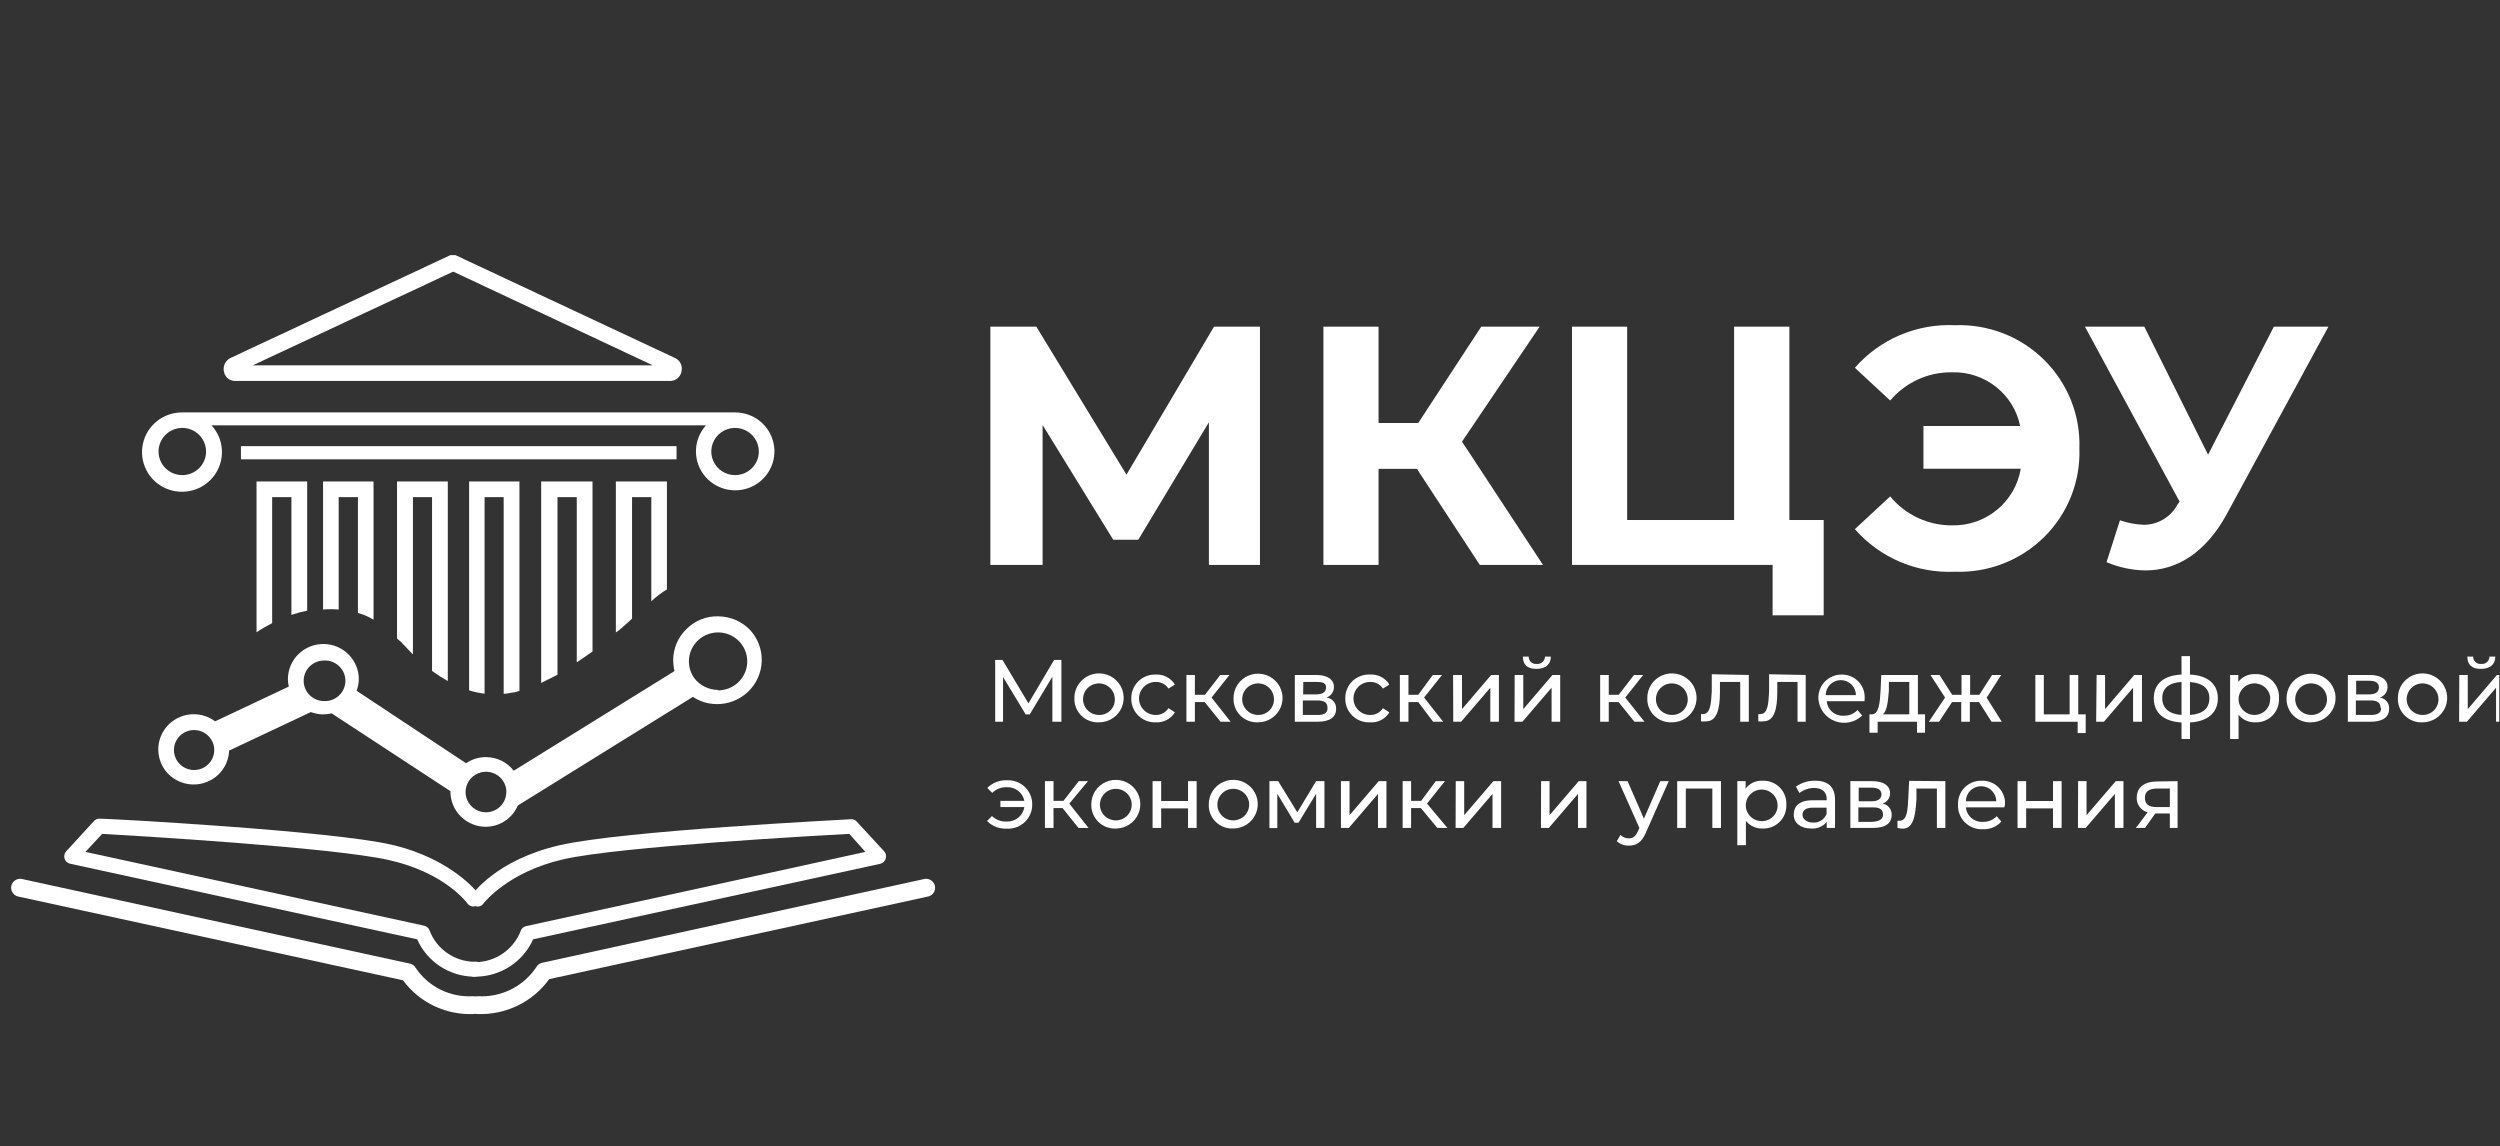 <?xml version="1.0" encoding="UTF-8"?> <svg xmlns="http://www.w3.org/2000/svg" width="1736" height="796" viewBox="0 0 1736 796" fill="none"><rect x="0" y="0" width="1736" height="796" fill="#333333" stroke="none"/><g clip-path="url(#clip0_371_176)"><path d="M839.462 392.274V293.209L790.431 374.774H773.007L723.976 295.12V392.274H687.709V226.831H719.62L782.225 329.617L843.008 226.831H874.919V392.274H839.462Z" fill="white"></path><path d="M983.916 325.594H957.273V392.274H918.98V226.831H957.273V293.712H984.828L1028.59 226.831H1069.11L1015.22 306.686L1071.44 392.274H1027.58L983.916 325.594Z" fill="white"></path><path d="M1266.36 361.096V427.273H1230.9V392.274H1091.61V226.831H1129.9V361.096H1204.16V226.831H1242.55V361.096H1266.36Z" fill="white"></path><path d="M1443.93 311.415C1444.33 322.778 1442.36 334.101 1438.16 344.677C1433.96 355.252 1427.6 364.855 1419.49 372.885C1411.39 380.915 1401.7 387.201 1391.04 391.351C1380.37 395.5 1368.96 397.424 1357.52 397.003C1344.44 397.611 1331.39 395.266 1319.35 390.144C1307.31 385.023 1296.6 377.258 1288.03 367.434L1312.54 344.705C1317.75 351.033 1324.32 356.123 1331.77 359.603C1339.22 363.084 1347.36 364.866 1355.6 364.82C1366.97 365.042 1378.04 361.19 1386.78 353.968C1395.53 346.746 1401.36 336.638 1403.21 325.495H1335.64V295.826H1402.8C1400.61 285.087 1394.68 275.458 1386.05 268.633C1377.41 261.808 1366.63 258.225 1355.6 258.514C1347.4 258.399 1339.29 260.1 1331.84 263.493C1324.39 266.885 1317.8 271.884 1312.54 278.125L1288.03 255.396C1296.6 245.572 1307.31 237.808 1319.35 232.686C1331.39 227.565 1344.44 225.22 1357.52 225.827C1368.96 225.406 1380.37 227.33 1391.04 231.48C1401.7 235.629 1411.39 241.915 1419.49 249.945C1427.6 257.975 1433.96 267.578 1438.16 278.154C1442.36 288.73 1444.33 300.052 1443.93 311.415V311.415Z" fill="white"></path><path d="M1616.86 226.831L1545.95 357.576C1531.87 383.021 1512.31 396.096 1489.93 396.096C1480.58 395.979 1471.36 394.031 1462.78 390.363L1472.1 361.297C1477.45 363.148 1483.05 364.198 1488.71 364.415C1493.54 364.39 1498.27 363.056 1502.4 360.557C1506.52 358.058 1509.88 354.489 1512.11 350.234L1513.53 348.323L1447.78 226.831H1489.01L1533.28 315.738L1578.97 226.831H1616.86Z" fill="white"></path><path d="M730.762 501.189V469.911L715.06 496.06H712.223L696.521 470.112V501.189H691.051V458.244H696.116L714.148 488.416L731.978 458.244H737.043V501.189H730.762Z" fill="white"></path><path d="M746.058 484.999C745.978 481.621 746.913 478.296 748.745 475.449C750.576 472.601 753.221 470.36 756.341 469.012C759.462 467.664 762.916 467.269 766.263 467.879C769.611 468.488 772.699 470.075 775.134 472.435C777.569 474.795 779.24 477.822 779.934 481.13C780.628 484.437 780.314 487.875 779.031 491.005C777.748 494.134 775.554 496.812 772.731 498.699C769.907 500.585 766.582 501.592 763.179 501.593C760.935 501.705 758.692 501.355 756.591 500.566C754.49 499.777 752.576 498.565 750.969 497.007C749.361 495.449 748.096 493.578 747.251 491.512C746.406 489.446 746 487.228 746.058 484.999V484.999ZM774.119 484.999C774.02 482.851 773.286 480.779 772.01 479.041C770.733 477.304 768.97 475.978 766.94 475.228C764.91 474.478 762.702 474.337 760.592 474.823C758.482 475.31 756.563 476.401 755.073 477.963C753.583 479.524 752.589 481.486 752.214 483.604C751.839 485.722 752.099 487.902 752.963 489.874C753.827 491.847 755.256 493.523 757.073 494.694C758.889 495.866 761.013 496.482 763.179 496.464C764.677 496.496 766.165 496.217 767.548 495.644C768.93 495.071 770.177 494.218 771.207 493.138C772.238 492.058 773.029 490.776 773.531 489.374C774.032 487.972 774.233 486.482 774.119 484.999V484.999Z" fill="white"></path><path d="M785.565 485.005C785.523 482.797 785.933 480.603 786.771 478.558C787.609 476.512 788.857 474.657 790.439 473.105C792.022 471.553 793.905 470.336 795.976 469.529C798.046 468.722 800.26 468.341 802.483 468.41C805.136 468.258 807.78 468.823 810.135 470.045C812.49 471.267 814.467 473.1 815.855 475.35L811.398 478.166C810.446 476.691 809.123 475.488 807.56 474.676C805.996 473.865 804.246 473.473 802.483 473.539C799.42 473.539 796.483 474.747 794.317 476.897C792.151 479.048 790.935 481.964 790.935 485.005C790.935 488.045 792.151 490.962 794.317 493.112C796.483 495.262 799.42 496.47 802.483 496.47C804.256 496.526 806.012 496.119 807.577 495.289C809.141 494.459 810.459 493.237 811.398 491.743L815.855 494.66C814.467 496.909 812.49 498.742 810.135 499.964C807.78 501.186 805.136 501.751 802.483 501.599C800.26 501.668 798.046 501.287 795.976 500.48C793.905 499.673 792.022 498.456 790.439 496.904C788.857 495.352 787.609 493.497 786.771 491.451C785.933 489.406 785.523 487.212 785.565 485.005V485.005Z" fill="white"></path><path d="M836.516 487.504H829.729V501.182H823.854V468.697H829.729V482.476H836.719L847.356 468.697H853.738L841.278 484.387L854.549 501.182H847.559L836.516 487.504Z" fill="white"></path><path d="M856.575 484.996C856.514 481.633 857.466 478.329 859.308 475.507C861.15 472.685 863.799 470.472 866.915 469.153C870.031 467.834 873.472 467.468 876.799 468.102C880.126 468.736 883.186 470.341 885.589 472.712C887.991 475.082 889.627 478.111 890.285 481.41C890.944 484.709 890.596 488.128 889.286 491.229C887.976 494.33 885.764 496.973 882.932 498.819C880.1 500.665 876.778 501.63 873.391 501.59C871.169 501.674 868.953 501.303 866.881 500.5C864.809 499.697 862.926 498.48 861.349 496.923C859.771 495.366 858.533 493.504 857.712 491.452C856.891 489.4 856.504 487.203 856.575 484.996V484.996ZM884.636 484.996C884.537 482.86 883.811 480.8 882.548 479.069C881.285 477.338 879.539 476.012 877.526 475.253C875.513 474.493 873.321 474.335 871.219 474.797C869.116 475.259 867.196 476.321 865.694 477.853C864.192 479.385 863.174 481.319 862.765 483.417C862.355 485.516 862.573 487.688 863.391 489.665C864.209 491.642 865.591 493.339 867.368 494.547C869.145 495.754 871.238 496.42 873.391 496.461C874.91 496.521 876.425 496.263 877.836 495.704C879.248 495.144 880.526 494.297 881.586 493.215C882.647 492.134 883.466 490.844 883.992 489.428C884.517 488.011 884.737 486.501 884.636 484.996V484.996Z" fill="white"></path><path d="M927.794 492.231C927.794 497.863 923.64 501.182 914.827 501.182H899.125V468.697H913.915C921.614 468.697 926.274 471.714 926.274 477.045C926.31 478.669 925.816 480.26 924.867 481.583C923.918 482.906 922.564 483.889 921.007 484.387C922.941 484.566 924.731 485.484 925.997 486.947C927.263 488.411 927.907 490.305 927.794 492.231V492.231ZM904.899 482.174H913.915C918.474 482.174 920.804 480.565 920.804 477.347C920.804 474.128 918.373 473.525 913.915 473.525H905.001L904.899 482.174ZM921.817 491.427C921.817 488.007 919.69 486.398 914.827 486.398H904.697V496.455H914.219C919.284 496.657 921.817 495.249 921.817 491.93V491.427Z" fill="white"></path><path d="M934.174 485.012C934.114 482.773 934.523 480.547 935.374 478.473C936.225 476.4 937.5 474.524 939.118 472.965C940.737 471.405 942.664 470.196 944.777 469.413C946.89 468.63 949.143 468.291 951.395 468.417C954.051 468.243 956.704 468.798 959.063 470.022C961.422 471.246 963.396 473.092 964.767 475.357L960.31 478.173C959.359 476.698 958.036 475.495 956.472 474.683C954.908 473.872 953.158 473.48 951.395 473.546C948.332 473.546 945.395 474.754 943.229 476.904C941.063 479.055 939.847 481.971 939.847 485.012C939.847 488.053 941.063 490.969 943.229 493.119C945.395 495.269 948.332 496.477 951.395 496.477C953.168 496.533 954.924 496.126 956.489 495.296C958.053 494.467 959.371 493.244 960.31 491.75L964.767 494.667C963.396 496.931 961.422 498.777 959.063 500.001C956.704 501.226 954.051 501.781 951.395 501.606C949.147 501.717 946.9 501.368 944.794 500.579C942.687 499.791 940.767 498.581 939.152 497.025C937.536 495.468 936.261 493.599 935.405 491.532C934.548 489.465 934.129 487.246 934.174 485.012Z" fill="white"></path><path d="M984.823 487.504H978.036V501.182H972.059V468.697H978.036V482.476H984.823L994.953 468.697H1001.34L988.875 484.387L1002.15 501.182H995.156L984.823 487.504Z" fill="white"></path><path d="M1009.03 468.697H1015.21V492.433L1035.47 468.697H1040.84V501.182H1034.87V477.548L1014.6 501.182H1009.13L1009.03 468.697Z" fill="white"></path><path d="M1051.79 468.699H1057.77V492.434L1078.03 468.699H1083.4V501.184H1077.42V477.549L1057.16 501.184H1051.69L1051.79 468.699ZM1057.46 455.926H1061.51C1061.5 456.639 1061.63 457.348 1061.91 458.006C1062.19 458.663 1062.61 459.254 1063.13 459.739C1063.66 460.224 1064.29 460.593 1064.97 460.819C1065.65 461.046 1066.37 461.127 1067.09 461.055C1067.81 461.125 1068.54 461.044 1069.23 460.819C1069.93 460.594 1070.56 460.229 1071.11 459.747C1071.65 459.265 1072.08 458.677 1072.39 458.019C1072.69 457.361 1072.85 456.649 1072.86 455.926H1076.91C1076.91 461.457 1073.16 464.474 1066.78 464.474C1060.4 464.474 1057.56 461.457 1057.46 455.926Z" fill="white"></path><path d="M1123.91 487.504H1117.13V501.182H1111.15V468.697H1117.13V482.476H1124.01L1134.65 468.697H1141.03L1128.57 484.387L1141.94 501.182H1134.95L1123.91 487.504Z" fill="white"></path><path d="M1143.88 484.999C1143.8 481.621 1144.73 478.296 1146.56 475.449C1148.39 472.601 1151.04 470.36 1154.16 469.012C1157.28 467.664 1160.73 467.269 1164.08 467.879C1167.43 468.488 1170.52 470.075 1172.95 472.435C1175.39 474.795 1177.06 477.822 1177.75 481.13C1178.45 484.437 1178.13 487.875 1176.85 491.005C1175.57 494.134 1173.37 496.812 1170.55 498.699C1167.73 500.585 1164.4 501.592 1161 501.593C1158.75 501.705 1156.51 501.355 1154.41 500.566C1152.31 499.777 1150.39 498.565 1148.79 497.007C1147.18 495.449 1145.91 493.578 1145.07 491.512C1144.22 489.446 1143.82 487.228 1143.88 484.999V484.999ZM1171.94 484.999C1171.84 482.851 1171.1 480.779 1169.83 479.041C1168.55 477.304 1166.79 475.978 1164.76 475.228C1162.73 474.478 1160.52 474.337 1158.41 474.823C1156.3 475.31 1154.38 476.401 1152.89 477.963C1151.4 479.524 1150.41 481.486 1150.03 483.604C1149.66 485.722 1149.92 487.902 1150.78 489.874C1151.65 491.847 1153.07 493.523 1154.89 494.694C1156.71 495.866 1158.83 496.482 1161 496.464C1162.49 496.496 1163.98 496.217 1165.37 495.644C1166.75 495.071 1168 494.218 1169.03 493.138C1170.06 492.058 1170.85 490.776 1171.35 489.374C1171.85 487.972 1172.05 486.482 1171.94 484.999V484.999Z" fill="white"></path><path d="M1214.38 468.699V501.184H1208.41V473.527H1194.33V480.768C1194.33 492.233 1192.2 500.883 1184.8 500.883C1183.59 501.065 1182.36 501.065 1181.16 500.883V495.854C1181.62 495.946 1182.11 495.946 1182.57 495.854C1187.94 495.854 1188.15 487.909 1188.65 480.164V468.196L1214.38 468.699Z" fill="white"></path><path d="M1253.88 468.699V501.184H1248.21V473.527H1234.13V480.768C1234.13 492.233 1232.1 500.883 1224.61 500.883C1223.4 501.059 1222.17 501.059 1220.96 500.883V495.854C1221.46 495.952 1221.98 495.952 1222.48 495.854C1227.75 495.854 1228.05 487.909 1228.46 480.164V468.196L1253.88 468.699Z" fill="white"></path><path d="M1294.72 486.916H1268.48C1268.71 489.808 1270.09 492.491 1272.31 494.376C1274.54 496.261 1277.42 497.195 1280.33 496.973C1282.11 497.032 1283.88 496.712 1285.52 496.036C1287.17 495.359 1288.64 494.341 1289.86 493.051L1293.1 496.873C1290.66 499.234 1287.59 500.856 1284.25 501.548C1280.92 502.241 1277.45 501.975 1274.26 500.783C1271.07 499.59 1268.29 497.52 1266.25 494.815C1264.2 492.109 1262.97 488.881 1262.71 485.508C1262.55 483.333 1262.85 481.151 1263.58 479.095C1264.31 477.039 1265.45 475.152 1266.94 473.551C1268.43 471.95 1270.24 470.668 1272.24 469.784C1274.25 468.9 1276.42 468.433 1278.61 468.41C1280.81 468.35 1282.99 468.745 1285.03 469.571C1287.06 470.396 1288.9 471.634 1290.43 473.206C1291.95 474.777 1293.13 476.647 1293.89 478.696C1294.64 480.745 1294.96 482.928 1294.82 485.105C1294.84 485.711 1294.8 486.316 1294.72 486.916ZM1268.48 482.692H1288.74C1288.74 479.931 1287.64 477.283 1285.67 475.331C1283.7 473.379 1281.04 472.282 1278.26 472.282C1275.48 472.282 1272.81 473.379 1270.84 475.331C1268.88 477.283 1267.77 479.931 1267.77 482.692H1268.48Z" fill="white"></path><path d="M1336.75 496.053V508.826H1331.18V501.182H1303.83V508.826H1298.16V496.053H1299.88C1304.64 496.053 1305.45 487.907 1305.86 479.66L1306.36 468.697H1331.79V496.053H1336.75ZM1307.48 496.053H1325.81V473.525H1311.63V479.76C1311.02 486.901 1310.41 493.639 1307.48 496.053V496.053Z" fill="white"></path><path d="M1374.24 487.504H1367.86V501.182H1361.88V487.504H1355.5L1346.48 501.182H1339.39L1350.64 484.387L1340.5 468.697H1346.79L1355.6 482.476H1362.08V468.697H1368.06V482.476H1374.44L1383.26 468.697H1389.64L1379.51 484.487L1390.04 501.182H1382.95L1374.24 487.504Z" fill="white"></path><path d="M1448.3 496.053V509.027H1442.73V501.182H1413.35V468.697H1419.22V496.053H1437.15V468.697H1443.13V496.053H1448.3Z" fill="white"></path><path d="M1455.89 468.697H1461.76V492.433L1482.02 468.697H1487.39V501.182H1481.21V477.548L1460.95 501.182H1455.58L1455.89 468.697Z" fill="white"></path><path d="M1520.72 501.693V513.159H1514.85V501.693C1502.59 500.989 1495.6 495.056 1495.6 484.898C1495.6 474.74 1502.59 469.007 1514.85 468.404V455.631H1520.72V468.404C1532.88 469.007 1540.07 474.84 1540.07 484.898C1540.07 494.955 1532.98 500.989 1520.72 501.693ZM1514.85 496.464V473.533C1505.83 474.136 1501.47 478.059 1501.47 484.797C1501.47 491.535 1505.93 495.86 1514.85 496.464V496.464ZM1534.19 484.898C1534.19 478.059 1529.64 474.237 1520.72 473.633V496.464C1529.64 495.86 1534.19 491.938 1534.19 484.898V484.898Z" fill="white"></path><path d="M1582.52 484.996C1582.63 487.197 1582.28 489.397 1581.49 491.456C1580.7 493.514 1579.48 495.385 1577.92 496.948C1576.35 498.511 1574.47 499.732 1572.41 500.531C1570.34 501.331 1568.12 501.692 1565.91 501.59C1563.72 501.654 1561.55 501.214 1559.56 500.307C1557.58 499.4 1555.83 498.049 1554.46 496.361V513.156H1548.58V468.703H1554.26V473.531C1555.61 471.759 1557.38 470.339 1559.41 469.393C1561.44 468.448 1563.67 468.004 1565.91 468.1C1568.15 467.994 1570.39 468.363 1572.48 469.18C1574.57 469.998 1576.47 471.246 1578.04 472.842C1579.61 474.439 1580.82 476.347 1581.59 478.442C1582.36 480.537 1582.68 482.771 1582.52 484.996V484.996ZM1576.54 484.996C1576.44 482.856 1575.71 480.792 1574.45 479.059C1573.18 477.326 1571.43 475.999 1569.41 475.243C1567.39 474.487 1565.19 474.334 1563.09 474.804C1560.98 475.274 1559.06 476.346 1557.57 477.887C1556.07 479.429 1555.06 481.372 1554.66 483.477C1554.26 485.582 1554.49 487.757 1555.33 489.733C1556.16 491.709 1557.56 493.399 1559.35 494.595C1561.14 495.79 1563.24 496.439 1565.4 496.461C1566.89 496.478 1568.37 496.189 1569.75 495.61C1571.12 495.032 1572.36 494.178 1573.39 493.102C1574.42 492.025 1575.21 490.749 1575.72 489.354C1576.23 487.96 1576.44 486.476 1576.34 484.996H1576.54Z" fill="white"></path><path d="M1587.79 484.997C1587.73 481.643 1588.68 478.347 1590.51 475.529C1592.34 472.711 1594.98 470.498 1598.08 469.173C1601.19 467.848 1604.62 467.47 1607.94 468.088C1611.26 468.705 1614.32 470.29 1616.73 472.641C1619.14 474.991 1620.79 478.001 1621.48 481.286C1622.16 484.572 1621.84 487.984 1620.56 491.089C1619.28 494.194 1617.1 496.851 1614.29 498.722C1611.49 500.592 1608.19 501.591 1604.81 501.591C1602.57 501.704 1600.33 501.354 1598.24 500.564C1596.14 499.774 1594.23 498.56 1592.63 497.001C1591.03 495.441 1589.78 493.569 1588.94 491.503C1588.11 489.437 1587.72 487.221 1587.79 484.997ZM1615.85 484.997C1615.75 482.853 1615.02 480.785 1613.75 479.049C1612.48 477.314 1610.72 475.988 1608.7 475.234C1606.67 474.481 1604.47 474.335 1602.36 474.813C1600.25 475.291 1598.33 476.373 1596.84 477.924C1595.35 479.475 1594.34 481.428 1593.96 483.539C1593.57 485.651 1593.82 487.829 1594.66 489.803C1595.51 491.777 1596.93 493.46 1598.73 494.644C1600.53 495.828 1602.65 496.46 1604.81 496.462C1606.31 496.493 1607.8 496.214 1609.19 495.642C1610.58 495.07 1611.83 494.218 1612.87 493.14C1613.91 492.062 1614.71 490.781 1615.22 489.38C1615.74 487.978 1615.95 486.485 1615.85 484.997V484.997Z" fill="white"></path><path d="M1659.01 492.231C1659.01 497.863 1654.75 501.182 1646.04 501.182H1630.34V468.697H1645.54C1653.23 468.697 1657.89 471.714 1657.89 477.045C1657.91 478.665 1657.41 480.249 1656.47 481.569C1655.52 482.888 1654.18 483.875 1652.63 484.387C1654.49 484.66 1656.18 485.619 1657.36 487.072C1658.54 488.526 1659.13 490.367 1659.01 492.231V492.231ZM1636.11 482.174H1645.03C1649.59 482.174 1651.92 480.565 1651.92 477.347C1651.92 474.128 1649.59 472.72 1645.03 472.72H1636.11V482.174ZM1653.03 491.427C1653.03 488.007 1650.9 486.398 1646.04 486.398H1635.91V496.455H1645.43C1650.5 496.657 1653.44 495.249 1653.44 491.93L1653.03 491.427Z" fill="white"></path><path d="M1665.09 484.998C1665.01 481.62 1665.94 478.295 1667.77 475.448C1669.6 472.6 1672.25 470.359 1675.37 469.011C1678.49 467.663 1681.94 467.268 1685.29 467.878C1688.64 468.487 1691.73 470.074 1694.16 472.434C1696.6 474.794 1698.27 477.821 1698.96 481.129C1699.66 484.436 1699.34 487.874 1698.06 491.004C1696.78 494.133 1694.58 496.812 1691.76 498.698C1688.93 500.584 1685.61 501.591 1682.21 501.592C1679.96 501.704 1677.72 501.354 1675.62 500.565C1673.52 499.776 1671.6 498.564 1670 497.006C1668.39 495.448 1667.12 493.578 1666.28 491.511C1665.43 489.445 1665.03 487.227 1665.09 484.998V484.998ZM1693.25 484.998C1693.15 482.854 1692.42 480.786 1691.15 479.05C1689.87 477.315 1688.12 475.988 1686.09 475.235C1684.07 474.482 1681.87 474.336 1679.76 474.814C1677.65 475.292 1675.73 476.373 1674.24 477.925C1672.74 479.476 1671.74 481.429 1671.35 483.54C1670.97 485.652 1671.21 487.83 1672.06 489.804C1672.91 491.778 1674.32 493.461 1676.13 494.645C1677.93 495.829 1680.04 496.461 1682.21 496.463C1683.71 496.494 1685.2 496.215 1686.59 495.643C1687.98 495.071 1689.23 494.219 1690.27 493.141C1691.3 492.063 1692.11 490.782 1692.62 489.381C1693.13 487.979 1693.35 486.486 1693.25 484.998Z" fill="white"></path><path d="M1707.73 468.699H1713.61V492.434L1733.87 468.699H1739.24V501.184H1733.26V477.549L1713 501.184H1707.63L1707.73 468.699ZM1713.3 455.926H1717.36C1717.34 456.639 1717.47 457.348 1717.75 458.006C1718.03 458.663 1718.45 459.254 1718.98 459.739C1719.5 460.224 1720.13 460.593 1720.81 460.819C1721.49 461.046 1722.21 461.127 1722.93 461.055C1723.65 461.125 1724.38 461.044 1725.08 460.819C1725.77 460.594 1726.4 460.229 1726.95 459.747C1727.49 459.265 1727.93 458.677 1728.23 458.019C1728.53 457.361 1728.69 456.649 1728.7 455.926H1732.75C1732.75 461.457 1729.01 464.474 1722.62 464.474C1716.24 464.474 1713.41 461.457 1713.3 455.926V455.926Z" fill="white"></path><path d="M716.773 558.72C716.791 560.986 716.34 563.232 715.45 565.318C714.56 567.405 713.248 569.288 711.597 570.852C709.945 572.417 707.989 573.628 705.847 574.413C703.706 575.198 701.426 575.539 699.146 575.415C696.601 575.544 694.057 575.135 691.682 574.217C689.307 573.298 687.156 571.89 685.369 570.085L688.813 566.665C690.157 567.945 691.747 568.942 693.487 569.599C695.228 570.255 697.083 570.557 698.944 570.487C701.891 570.62 704.783 569.667 707.065 567.81C709.346 565.954 710.856 563.325 711.303 560.43H694.689V556.105H711.303C710.768 553.338 709.243 550.856 707.008 549.118C704.774 547.38 701.981 546.504 699.146 546.651C697.276 546.571 695.409 546.878 693.665 547.553C691.921 548.228 690.337 549.257 689.016 550.574L685.572 547.154C687.358 545.35 689.51 543.941 691.885 543.023C694.26 542.104 696.804 541.695 699.349 541.824C701.629 541.727 703.904 542.095 706.036 542.905C708.167 543.715 710.108 544.949 711.741 546.532C713.373 548.115 714.662 550.013 715.527 552.109C716.393 554.205 716.817 556.455 716.773 558.72V558.72Z" fill="white"></path><path d="M737.85 561.143H731.569V574.922H725.592V542.437H731.569V556.114H738.457L749.094 542.437H755.476L742.51 558.025L755.882 574.922H748.892L737.85 561.143Z" fill="white"></path><path d="M757.808 558.734C757.748 555.384 758.692 552.092 760.521 549.277C762.35 546.461 764.98 544.248 768.078 542.92C771.176 541.592 774.602 541.209 777.92 541.818C781.239 542.427 784.299 544.002 786.714 546.343C789.129 548.683 790.788 551.683 791.481 554.962C792.174 558.241 791.87 561.65 790.606 564.757C789.343 567.864 787.178 570.527 784.387 572.41C781.595 574.292 778.303 575.308 774.929 575.328C772.685 575.44 770.442 575.09 768.341 574.301C766.24 573.512 764.326 572.3 762.719 570.742C761.111 569.184 759.846 567.314 759.001 565.247C758.156 563.181 757.75 560.963 757.808 558.734V558.734ZM785.869 558.734C785.869 555.826 784.706 553.038 782.635 550.982C780.565 548.926 777.756 547.771 774.827 547.771C771.899 547.771 769.09 548.926 767.019 550.982C764.949 553.038 763.785 555.826 763.785 558.734C763.785 561.641 764.949 564.43 767.019 566.485C769.09 568.541 771.899 569.696 774.827 569.696C777.756 569.696 780.565 568.541 782.635 566.485C784.706 564.43 785.869 561.641 785.869 558.734V558.734Z" fill="white"></path><path d="M800.352 542.437H806.328V556.215H824.968V542.437H830.945V574.922H824.968V561.344H806.328V574.922H800.352V542.437Z" fill="white"></path><path d="M839.362 558.716C839.302 555.362 840.248 552.066 842.081 549.248C843.914 546.43 846.551 544.217 849.655 542.892C852.759 541.567 856.19 541.189 859.511 541.806C862.832 542.424 865.893 544.009 868.304 546.359C870.714 548.71 872.366 551.72 873.048 555.005C873.729 558.291 873.41 561.703 872.132 564.808C870.853 567.913 868.672 570.57 865.867 572.44C863.062 574.311 859.76 575.31 856.381 575.31C854.142 575.423 851.904 575.073 849.808 574.283C847.712 573.492 845.804 572.279 844.205 570.72C842.605 569.16 841.349 567.288 840.515 565.222C839.682 563.156 839.289 560.94 839.362 558.716V558.716ZM867.423 558.716C867.423 555.808 866.26 553.02 864.189 550.964C862.118 548.908 859.31 547.753 856.381 547.753C853.453 547.753 850.644 548.908 848.573 550.964C846.502 553.02 845.339 555.808 845.339 558.716C845.339 561.623 846.502 564.411 848.573 566.467C850.644 568.523 853.453 569.678 856.381 569.678C859.31 569.678 862.118 568.523 864.189 566.467C866.26 564.411 867.423 561.623 867.423 558.716V558.716Z" fill="white"></path><path d="M919.688 542.437V574.922H913.913V551.186L901.656 571.301H899.022L886.966 551.186V575.022H881.496V542.437H887.574L900.845 564.06L913.913 542.437H919.688Z" fill="white"></path><path d="M931.139 542.437H937.116V566.071L957.376 542.437H962.745V574.922H956.87V551.287L936.609 574.922H931.139V542.437Z" fill="white"></path><path d="M986.653 561.143H979.866V574.922H973.99V542.437H979.866V556.114H986.856L996.986 542.437H1003.37L990.908 558.025L1005.09 574.922H998.101L986.653 561.143Z" fill="white"></path><path d="M1010.87 542.437H1016.74V566.071L1037 542.437H1042.37V574.922H1036.4V551.287L1016.13 574.922H1010.77L1010.87 542.437Z" fill="white"></path><path d="M1070.13 542.437H1076V566.071L1096.26 542.437H1101.63V574.922H1095.76V551.287L1075.5 574.922H1070.03L1070.13 542.437Z" fill="white"></path><path d="M1158.76 542.437L1142.86 578.241C1139.92 585.08 1136.17 587.192 1131.11 587.192C1128.02 587.293 1125.01 586.213 1122.7 584.174L1125.23 579.749C1126 580.524 1126.91 581.137 1127.92 581.552C1128.93 581.967 1130.01 582.175 1131.11 582.163C1133.94 582.163 1135.77 580.855 1137.39 577.134L1138.4 574.922L1123.91 542.437H1130.2L1141.54 568.485L1152.89 542.437H1158.76Z" fill="white"></path><path d="M1195.04 542.437V574.922H1189.06V547.566H1170.62V574.922H1164.64V542.437H1195.04Z" fill="white"></path><path d="M1240.42 558.726C1240.53 560.926 1240.18 563.127 1239.39 565.185C1238.6 567.244 1237.38 569.115 1235.82 570.678C1234.25 572.241 1232.37 573.462 1230.31 574.261C1228.24 575.061 1226.02 575.421 1223.81 575.32C1221.61 575.387 1219.43 574.939 1217.44 574.013C1215.45 573.087 1213.71 571.709 1212.36 569.99V586.886H1206.38V542.433H1212.16V547.562C1213.51 545.784 1215.27 544.359 1217.3 543.413C1219.33 542.466 1221.56 542.026 1223.81 542.131C1226.02 542.03 1228.24 542.39 1230.31 543.19C1232.37 543.989 1234.25 545.21 1235.82 546.773C1237.38 548.336 1238.6 550.207 1239.39 552.266C1240.18 554.324 1240.53 556.525 1240.42 558.726V558.726ZM1234.34 558.726C1234.24 556.582 1233.51 554.514 1232.24 552.778C1230.97 551.043 1229.21 549.716 1227.19 548.963C1225.16 548.21 1222.96 548.063 1220.85 548.541C1218.74 549.019 1216.82 550.101 1215.33 551.652C1213.84 553.204 1212.83 555.156 1212.45 557.268C1212.06 559.38 1212.31 561.558 1213.15 563.532C1214 565.506 1215.42 567.189 1217.22 568.373C1219.02 569.556 1221.14 570.189 1223.3 570.191C1224.8 570.222 1226.29 569.943 1227.68 569.371C1229.07 568.799 1230.32 567.947 1231.36 566.869C1232.4 565.791 1233.2 564.51 1233.71 563.108C1234.23 561.706 1234.44 560.214 1234.34 558.726Z" fill="white"></path><path d="M1274.25 555.302V574.914H1268.47V570.69C1267.2 572.297 1265.54 573.562 1263.64 574.37C1261.75 575.178 1259.69 575.504 1257.63 575.317C1250.24 575.317 1245.58 571.394 1245.58 565.762C1245.58 560.13 1248.92 555.705 1258.75 555.705H1268.47V555.001C1268.47 550.073 1265.53 547.156 1259.66 547.156C1255.99 547.199 1252.43 548.436 1249.53 550.676L1247.1 546.251C1251.04 543.417 1255.81 541.966 1260.67 542.127C1269.18 542.127 1274.25 546.351 1274.25 555.302ZM1268.37 565.36V560.834H1259.15C1253.28 560.834 1251.66 563.147 1251.66 565.863C1251.66 568.578 1254.39 571.193 1258.85 571.193C1260.92 571.336 1262.98 570.805 1264.72 569.679C1266.45 568.554 1267.77 566.896 1268.47 564.958L1268.37 565.36Z" fill="white"></path><path d="M1313.56 565.971C1313.56 571.603 1309.41 574.922 1300.59 574.922H1284.89V542.437H1300.09C1307.79 542.437 1312.45 545.454 1312.45 550.784C1312.49 552.398 1312 553.983 1311.05 555.292C1310.1 556.601 1308.74 557.562 1307.18 558.025C1309.05 558.322 1310.74 559.301 1311.92 560.771C1313.1 562.241 1313.68 564.095 1313.56 565.971V565.971ZM1290.67 556.416H1299.58C1304.14 556.416 1306.47 554.706 1306.47 551.589C1306.47 548.471 1304.14 546.962 1299.58 546.962H1290.67V556.416ZM1307.58 565.568C1307.58 562.249 1305.46 560.64 1300.59 560.64H1290.46V570.698H1299.98C1305.05 570.396 1307.58 568.887 1307.58 565.568V565.568Z" fill="white"></path><path d="M1350.84 542.438V574.924H1344.97V547.568H1330.78V554.809C1330.17 566.274 1328.66 575.426 1321.26 575.426C1320.03 575.394 1318.81 575.226 1317.61 574.924V569.895H1319.13C1324.5 569.895 1324.7 561.95 1325.11 554.206L1325.72 542.237L1350.84 542.438Z" fill="white"></path><path d="M1391.77 560.629H1365.12C1365.38 563.53 1366.78 566.213 1369.02 568.096C1371.26 569.979 1374.15 570.91 1377.08 570.687C1378.84 570.737 1380.59 570.413 1382.22 569.737C1383.84 569.06 1385.3 568.047 1386.5 566.764L1389.74 570.485C1388.14 572.274 1386.15 573.681 1383.92 574.604C1381.69 575.527 1379.29 575.941 1376.88 575.816C1374.58 575.931 1372.29 575.568 1370.15 574.75C1368.01 573.931 1366.06 572.676 1364.44 571.065C1362.82 569.453 1361.55 567.522 1360.73 565.395C1359.9 563.269 1359.54 560.994 1359.65 558.718C1359.56 556.539 1359.91 554.362 1360.7 552.325C1361.48 550.288 1362.68 548.433 1364.22 546.876C1365.76 545.319 1367.61 544.094 1369.65 543.276C1371.68 542.459 1373.87 542.066 1376.07 542.124C1378.27 542.048 1380.46 542.432 1382.5 543.252C1384.54 544.073 1386.39 545.31 1387.92 546.885C1389.45 548.459 1390.62 550.336 1391.37 552.392C1392.12 554.448 1392.43 556.638 1392.27 558.819C1392.16 559.436 1391.99 560.041 1391.77 560.629V560.629ZM1365.12 556.405H1386.2C1386.2 553.631 1385.09 550.971 1383.11 549.009C1381.13 547.047 1378.45 545.946 1375.66 545.946C1372.87 545.946 1370.19 547.047 1368.21 549.009C1366.23 550.971 1365.12 553.631 1365.12 556.405Z" fill="white"></path><path d="M1400.98 542.437H1406.96V556.215H1425.6V542.437H1431.58V574.922H1425.6V561.344H1406.96V574.922H1400.98V542.437Z" fill="white"></path><path d="M1443.03 542.437H1448.9V566.071L1469.16 542.437H1474.53V574.922H1468.56V551.287L1448.29 574.922H1442.93L1443.03 542.437Z" fill="white"></path><path d="M1512.11 542.437V574.922H1506.74V564.864H1496.61L1489.52 574.922H1483.14L1491.34 564.06C1489.12 563.49 1487.15 562.183 1485.77 560.355C1484.39 558.527 1483.67 556.286 1483.75 554.002C1483.75 546.459 1489.32 542.638 1498.13 542.638L1512.11 542.437ZM1497.63 560.439H1506.74V547.566H1497.93C1492.46 547.566 1489.42 549.477 1489.42 554.002C1489.42 558.528 1492.15 560.439 1497.63 560.439Z" fill="white"></path><path d="M465.548 264.54H163.257C161.512 264.566 159.81 264.003 158.43 262.944C157.049 261.884 156.072 260.39 155.659 258.706C155.077 256.801 155.184 254.753 155.961 252.917C156.738 251.08 158.136 249.571 159.914 248.649L312.781 177.142H316.226L468.182 248.347C469.923 248.996 471.388 250.219 472.328 251.812C473.269 253.406 473.629 255.272 473.348 257.097C473.222 259.082 472.351 260.947 470.906 262.325C469.462 263.703 467.55 264.493 465.548 264.54V264.54ZM175.515 253.678H453.29L314.706 188.607L175.515 253.678Z" fill="white"></path><path d="M510.426 286.377H126.586C120.208 286.328 114.007 288.461 109.027 292.418C104.047 296.374 100.592 301.913 99.242 308.102C97.892 314.291 98.731 320.752 101.616 326.4C104.502 332.047 109.258 336.535 115.086 339.11C120.913 341.684 127.456 342.188 133.613 340.536C139.77 338.883 145.167 335.176 148.894 330.038C152.622 324.899 154.453 318.643 154.08 312.322C153.707 306 151.153 299.999 146.846 295.328H490.266C486.089 299.934 483.631 305.824 483.304 312.013C482.977 318.203 484.8 324.316 488.469 329.331C492.138 334.345 497.43 337.957 503.46 339.562C509.49 341.167 515.893 340.668 521.596 338.148C527.3 335.628 531.959 331.241 534.795 325.719C537.631 320.197 538.47 313.876 537.174 307.813C535.878 301.751 532.524 296.313 527.674 292.411C522.823 288.509 516.77 286.379 510.527 286.377H510.426ZM126.586 329.925C123.316 329.925 120.119 328.961 117.401 327.155C114.684 325.349 112.567 322.783 111.321 319.782C110.074 316.78 109.753 313.479 110.398 310.296C111.044 307.113 112.626 304.193 114.946 301.904C117.265 299.615 120.217 298.062 123.427 297.441C126.637 296.82 129.96 297.159 132.975 298.415C135.991 299.671 138.563 301.788 140.365 304.497C142.167 307.206 143.118 310.386 143.098 313.632C143.071 317.963 141.32 322.106 138.226 325.159C135.132 328.212 130.948 329.925 126.586 329.925V329.925ZM510.426 329.925C507.156 329.925 503.959 328.961 501.242 327.155C498.524 325.349 496.408 322.783 495.161 319.782C493.914 316.78 493.593 313.479 494.238 310.296C494.884 307.113 496.467 304.193 498.786 301.904C501.106 299.615 504.057 298.062 507.267 297.441C510.477 296.82 513.8 297.159 516.815 298.415C519.831 299.671 522.403 301.788 524.205 304.497C526.007 307.206 526.959 310.386 526.938 313.632C526.912 317.963 525.16 322.106 522.066 325.159C518.973 328.212 514.788 329.925 510.426 329.925V329.925Z" fill="white"></path><path d="M469.798 309.801H167.305V318.953H469.798V309.801Z" fill="white"></path><path d="M235.181 423.249V345.205H248.553V425.663L252.707 426.971C255.014 427.915 257.248 429.024 259.393 430.29V334.343H224.342V423.249C227.949 422.95 231.574 422.95 235.181 423.249V423.249Z" fill="white"></path><path d="M183.617 435.62L188.986 432.703V345.205H202.358V426.971C205.93 425.74 209.586 424.765 213.299 424.054V334.343H178.146V439.039C179.869 437.833 181.692 436.726 183.617 435.62Z" fill="white"></path><path d="M281.168 448.594C282.991 450.605 284.815 452.516 286.739 454.427V345.205H300.01V465.893C303.508 468.46 307.162 470.811 310.951 472.933V334.343H275.697V443.364C277.622 444.873 279.446 446.683 281.168 448.594Z" fill="white"></path><path d="M336.484 481.683V345.205H349.755V481.783C351.631 481.663 353.494 481.394 355.327 480.979C357.15 480.979 358.974 480.174 360.696 479.772V334.343H325.746V479.369C329.242 480.483 332.838 481.258 336.484 481.683V481.683Z" fill="white"></path><path d="M387.131 468.507V345.205H400.503V459.858C404.15 457.444 407.797 455.031 411.444 452.416V334.343H375.785V474.24C379.432 472.43 383.079 470.519 387.131 468.507Z" fill="white"></path><path d="M430.084 437.43C433.123 434.916 435.959 432.201 438.897 429.586V345.205H452.269V417.517C455.589 414.408 459.221 411.644 463.109 409.27V334.343H427.652V439.14L430.084 437.43Z" fill="white"></path><path d="M331.719 629.521C330.702 629.515 329.712 629.199 328.883 628.616C327.789 627.863 327.037 626.713 326.791 625.415C326.544 624.116 326.823 622.773 327.566 621.677C328.173 620.671 344.585 597.137 388.348 586.979C432.111 576.821 584.776 569.278 590.956 568.876C591.695 568.82 592.437 568.937 593.123 569.216C593.809 569.495 594.42 569.93 594.906 570.485L613.445 590.6C613.929 591.051 614.316 591.596 614.58 592.202C614.844 592.807 614.98 593.46 614.98 594.12C614.98 594.779 614.844 595.432 614.58 596.038C614.316 596.643 613.929 597.188 613.445 597.64C612.983 598.108 612.431 598.48 611.822 598.734C611.214 598.988 610.56 599.119 609.899 599.119C609.239 599.119 608.585 598.988 607.976 598.734C607.368 598.48 606.816 598.108 606.354 597.64L589.74 579.034C569.479 580.14 429.68 587.784 390.982 596.735C352.284 605.686 336.278 626.907 336.075 626.907C335.654 627.692 335.027 628.35 334.26 628.811C333.493 629.271 332.615 629.517 331.719 629.521V629.521Z" fill="white"></path><path d="M328.782 629.523C327.947 629.516 327.125 629.311 326.386 628.927C325.646 628.542 325.009 627.988 324.527 627.311C324.527 627.311 309.433 605.989 269.722 597.139C230.011 588.288 90.92 580.142 70.963 579.036L54.046 597.239C53.575 597.711 53.015 598.085 52.397 598.34C51.78 598.595 51.118 598.727 50.45 598.727C49.781 598.727 49.119 598.595 48.502 598.34C47.884 598.085 47.324 597.711 46.853 597.239C46.382 596.781 46.007 596.233 45.751 595.628C45.495 595.024 45.363 594.375 45.363 593.719C45.363 593.064 45.495 592.415 45.751 591.81C46.007 591.206 46.382 590.658 46.853 590.199L65.29 570.085C65.802 569.533 66.432 569.103 67.133 568.825C67.834 568.546 68.589 568.427 69.343 568.475C75.826 568.475 229.808 576.823 271.95 586.579C314.093 596.334 332.125 620.271 332.733 621.276C333.466 622.385 333.728 623.736 333.462 625.036C333.197 626.336 332.425 627.479 331.314 628.216C330.629 628.904 329.743 629.361 328.782 629.523V629.523Z" fill="white"></path><path d="M331.823 704.144C330.184 704.144 328.612 703.497 327.453 702.347C326.294 701.196 325.643 699.636 325.643 698.009C325.63 697.195 325.78 696.386 326.084 695.63C326.389 694.874 326.842 694.186 327.417 693.606C327.992 693.025 328.678 692.564 329.434 692.25C330.191 691.935 331.003 691.773 331.823 691.773C339.76 692.238 347.681 690.625 354.793 687.095C361.904 683.565 367.957 678.242 372.344 671.659C372.772 670.874 373.364 670.19 374.08 669.652C374.797 669.114 375.621 668.735 376.498 668.541L642.117 610.309C643.697 610.072 645.309 610.443 646.624 611.345C647.939 612.247 648.858 613.613 649.194 615.165C649.53 616.716 649.257 618.337 648.431 619.695C647.606 621.054 646.289 622.05 644.75 622.478L381.361 679.906C375.755 687.686 368.3 693.971 359.657 698.199C351.014 702.428 341.453 704.47 331.823 704.144V704.144Z" fill="white"></path><path d="M328.783 704.144C319.316 704.531 309.898 702.596 301.363 698.509C292.829 694.421 285.441 688.308 279.853 680.71L12.31 622.478C10.771 622.05 9.455 621.054 8.629 619.695C7.804 618.337 7.531 616.716 7.867 615.165C8.203 613.613 9.122 612.247 10.437 611.345C11.752 610.443 13.363 610.072 14.944 610.309L284.615 669.144C285.499 669.319 286.332 669.691 287.051 670.231C287.771 670.771 288.358 671.465 288.768 672.262C293.091 678.654 299.018 683.816 305.964 687.238C312.911 690.659 320.637 692.223 328.378 691.773C329.198 691.773 330.01 691.935 330.766 692.25C331.523 692.564 332.209 693.025 332.784 693.606C333.359 694.186 333.812 694.874 334.117 695.63C334.421 696.386 334.571 697.195 334.558 698.009C334.561 699.569 333.966 701.071 332.893 702.211C331.82 703.35 330.351 704.042 328.783 704.144V704.144Z" fill="white"></path><path d="M330.604 678.196C329.855 678.346 329.081 678.328 328.339 678.145C327.596 677.962 326.905 677.617 326.313 677.136C325.721 676.655 325.244 676.049 324.917 675.363C324.59 674.677 324.42 673.927 324.42 673.167C324.42 672.408 324.59 671.658 324.917 670.972C325.244 670.286 325.721 669.68 326.313 669.199C326.905 668.718 327.596 668.373 328.339 668.19C329.081 668.007 329.855 667.989 330.604 668.139C337.357 667.968 343.906 665.813 349.424 661.946C354.942 658.079 359.181 652.674 361.603 646.415C361.865 645.576 362.352 644.823 363.013 644.238C363.673 643.653 364.482 643.258 365.352 643.096L608.987 589.792C609.653 589.654 610.339 589.646 611.007 589.771C611.675 589.896 612.312 590.15 612.881 590.518C613.45 590.887 613.94 591.364 614.324 591.921C614.707 592.478 614.977 593.105 615.116 593.765C615.256 594.425 615.263 595.107 615.138 595.77C615.012 596.433 614.756 597.065 614.385 597.63C614.013 598.195 613.533 598.682 612.972 599.063C612.411 599.444 611.78 599.711 611.115 599.85L370.214 652.248C366.804 659.882 361.259 666.384 354.239 670.983C347.218 675.583 339.015 678.086 330.604 678.196Z" fill="white"></path><path d="M329.289 678.213C320.873 678.127 312.659 675.634 305.634 671.032C298.609 666.429 293.069 659.913 289.679 652.265L48.677 599.765C48.012 599.62 47.382 599.346 46.824 598.959C46.265 598.572 45.789 598.08 45.422 597.51C45.055 596.941 44.805 596.305 44.686 595.639C44.566 594.973 44.58 594.291 44.727 593.631C44.873 592.97 45.149 592.345 45.539 591.79C45.928 591.236 46.424 590.763 46.998 590.399C47.572 590.035 48.212 589.786 48.883 589.668C49.553 589.549 50.241 589.563 50.906 589.708L294.542 642.811C295.399 643.002 296.194 643.407 296.85 643.988C297.505 644.568 298.001 645.306 298.29 646.13C300.667 652.42 304.893 657.855 310.421 661.729C315.95 665.603 322.523 667.737 329.289 667.854C330.039 667.704 330.813 667.721 331.555 667.905C332.297 668.088 332.989 668.433 333.581 668.914C334.172 669.395 334.649 670.001 334.977 670.687C335.304 671.373 335.474 672.123 335.474 672.882C335.474 673.641 335.304 674.391 334.977 675.078C334.649 675.764 334.172 676.369 333.581 676.85C332.989 677.332 332.297 677.676 331.555 677.86C330.813 678.043 330.039 678.06 329.289 677.911V678.213Z" fill="white"></path><path d="M520.753 437.341C515.061 431.493 507.263 428.129 499.073 427.987C494.998 427.829 490.934 428.507 487.134 429.978C483.335 431.449 479.881 433.681 476.989 436.536C474.032 439.308 471.666 442.642 470.03 446.339C468.394 450.036 467.523 454.021 467.467 458.059C467.47 460.733 467.776 463.398 468.378 466.004L356.742 535.198C354.519 532.318 351.67 529.972 348.408 528.335C345.146 526.698 341.554 525.813 337.899 525.744C332.813 525.653 327.822 527.129 323.615 529.968L247.637 479.682C248.55 477.265 249.063 474.718 249.157 472.139C249.291 465.657 246.827 459.388 242.305 454.71C237.783 450.033 231.575 447.33 225.047 447.197C218.518 447.063 212.203 449.51 207.492 453.999C202.78 458.488 200.058 464.651 199.923 471.133C199.92 473.027 200.124 474.915 200.531 476.765L149.373 500.903C145.229 497.781 140.189 496.054 134.988 495.975C130.127 495.886 125.348 497.228 121.255 499.832C117.161 502.436 113.936 506.184 111.986 510.606C110.035 515.027 109.447 519.922 110.296 524.675C111.144 529.427 113.391 533.824 116.753 537.31C121.283 541.944 127.471 544.618 133.974 544.753C140.527 544.863 146.86 542.406 151.601 537.914C156.181 533.521 158.868 527.537 159.098 521.219L215.828 494.466C218.459 495.435 221.229 495.978 224.034 496.075C226.148 496.09 228.257 495.853 230.314 495.371L312.776 549.379C312.736 552.589 313.333 555.774 314.533 558.755C315.733 561.735 317.513 564.452 319.77 566.749C322.028 569.047 324.72 570.88 327.691 572.145C330.663 573.409 333.856 574.081 337.089 574.12C341.889 574.135 346.586 572.739 350.588 570.108C354.59 567.477 357.718 563.729 359.578 559.336L481.143 483.906C485.954 487.077 491.577 488.821 497.351 488.935C501.422 489.015 505.469 488.298 509.261 486.824C513.053 485.351 516.516 483.151 519.451 480.349C522.386 477.547 524.736 474.199 526.367 470.495C527.999 466.791 528.879 462.804 528.958 458.763C529.103 450.839 526.164 443.166 520.753 437.341ZM134.886 534.695C132.393 534.718 129.938 534.079 127.778 532.843C125.617 531.607 123.828 529.82 122.598 527.667C121.367 525.514 120.738 523.073 120.778 520.598C120.817 518.123 121.523 515.703 122.821 513.589C124.12 511.476 125.964 509.746 128.163 508.578C130.362 507.411 132.836 506.848 135.327 506.949C137.819 507.051 140.238 507.811 142.333 509.153C144.429 510.495 146.125 512.369 147.245 514.581V514.581C148.27 516.428 148.793 518.507 148.765 520.615C148.792 522.446 148.453 524.264 147.769 525.965C147.085 527.666 146.068 529.215 144.778 530.524C143.488 531.833 141.95 532.875 140.252 533.591C138.554 534.307 136.731 534.682 134.886 534.695V534.695ZM225.047 486.823C221.285 486.823 217.678 485.339 215.018 482.699C212.358 480.058 210.864 476.477 210.864 472.742C210.864 469.008 212.358 465.427 215.018 462.786C217.678 460.145 221.285 458.662 225.047 458.662V458.662H226.262C230.024 458.822 233.567 460.459 236.113 463.213C238.659 465.966 239.998 469.611 239.837 473.346C239.676 477.08 238.027 480.598 235.253 483.125C232.479 485.653 228.808 486.983 225.047 486.823V486.823ZM337.595 564.063C334.85 564.086 332.157 563.318 329.843 561.851C327.529 560.385 325.693 558.283 324.559 555.801C323.425 553.319 323.04 550.563 323.453 547.868C323.865 545.174 325.056 542.656 326.882 540.62C328.707 538.585 331.089 537.119 333.737 536.4C336.385 535.682 339.187 535.743 341.801 536.574C344.416 537.406 346.731 538.973 348.466 541.085C350.201 543.197 351.281 545.764 351.575 548.474V548.474C351.624 548.908 351.624 549.347 351.575 549.781C351.602 551.63 351.262 553.467 350.573 555.185C349.885 556.904 348.863 558.471 347.565 559.797C346.267 561.123 344.718 562.182 343.007 562.914C341.297 563.646 339.458 564.037 337.595 564.063V564.063ZM498.567 479.078C495.361 479.055 492.204 478.299 489.341 476.869C486.477 475.439 483.984 473.373 482.054 470.831V470.831C479.449 467.151 478.162 462.709 478.398 458.217C478.634 453.724 480.381 449.44 483.358 446.049C486.336 442.658 490.373 440.355 494.823 439.51C499.274 438.664 503.881 439.324 507.91 441.385C511.938 443.445 515.154 446.786 517.045 450.875C518.935 454.963 519.39 459.563 518.338 463.938C517.285 468.314 514.785 472.213 511.238 475.012C507.691 477.812 503.301 479.349 498.77 479.38L498.567 479.078Z" fill="white"></path></g><defs><clipPath id="clip0_371_176"><rect width="1735.49" height="795.031" fill="white" transform="translate(0 0.842)"></rect></clipPath></defs></svg> 